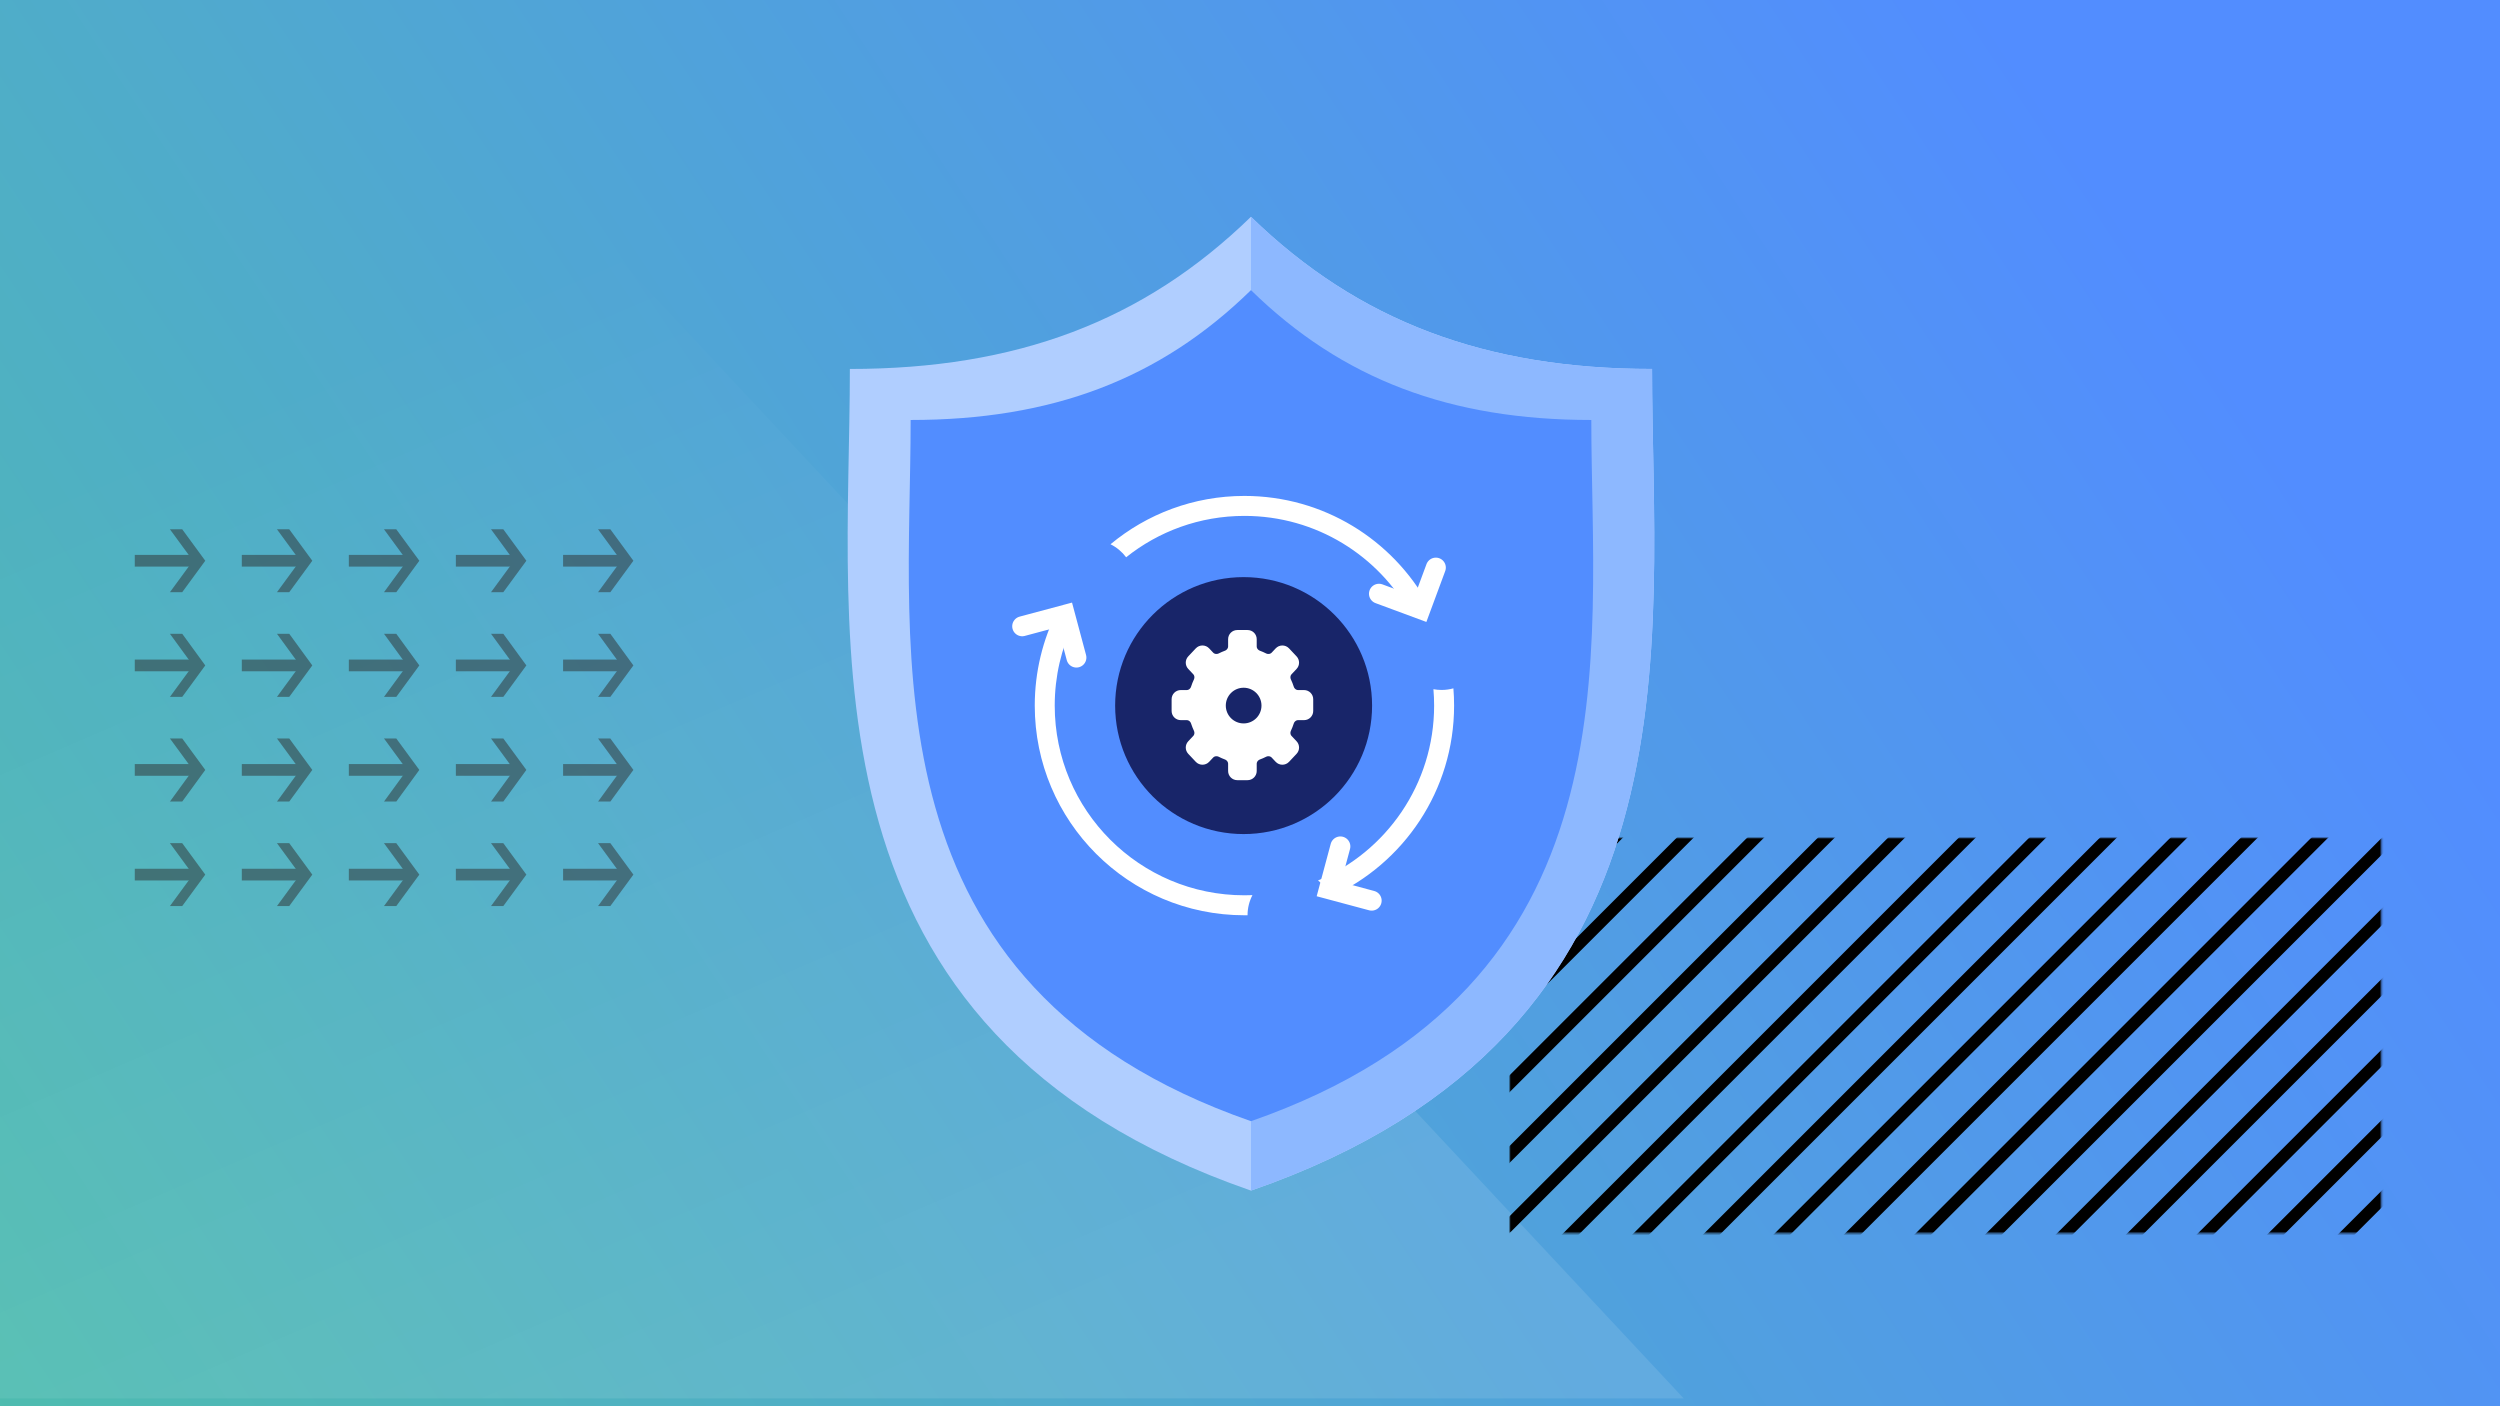 <svg width="1280" height="720" viewBox="0 0 1280 720" fill="none" xmlns="http://www.w3.org/2000/svg">
<rect x="0" y="0" width="1280" height="720" fill="#808080" stroke="none"/>
<g clip-path="url(#clip0_5593_7923)">
<rect width="1280" height="720" fill="#23334C"/>
<mask id="mask0_5593_7923" style="mask-type:alpha" maskUnits="userSpaceOnUse" x="0" y="0" width="1280" height="720">
<rect width="1280" height="720" fill="white"/>
</mask>
<g mask="url(#mask0_5593_7923)">
<rect width="1280" height="720" fill="white"/>
<path d="M1275.18 141.252C1275.8 140.171 1277.37 140.171 1277.99 141.252L1731.74 927.173C1732.37 928.255 1731.59 929.607 1730.34 929.607H822.833C821.584 929.607 820.804 928.255 821.428 927.173L1275.18 141.252Z" fill="url(#paint0_linear_5593_7923)"/>
<path d="M1274.52 2.469C1275.14 1.387 1276.71 1.387 1277.33 2.469L1731.08 788.39C1731.71 789.471 1730.93 790.824 1729.68 790.824H822.173C820.924 790.824 820.143 789.471 820.768 788.39L1274.52 2.469Z" fill="url(#paint1_linear_5593_7923)"/>
<path d="M1274.2 -113.34C1274.83 -114.421 1276.39 -114.421 1277.01 -113.34L1780.08 758.005C1780.71 759.086 1779.93 760.438 1778.68 760.438H772.535C771.286 760.438 770.506 759.086 771.13 758.005L1274.2 -113.34Z" fill="url(#paint2_linear_5593_7923)"/>
<path d="M3.803 141.252C3.178 140.171 1.617 140.171 0.992 141.252L-452.759 927.173C-453.384 928.255 -452.603 929.607 -451.354 929.607H456.149C457.398 929.607 458.179 928.255 457.554 927.173L3.803 141.252Z" fill="url(#paint3_linear_5593_7923)"/>
<path d="M4.463 2.469C3.838 1.387 2.277 1.387 1.652 2.469L-452.099 788.39C-452.724 789.471 -451.943 790.824 -450.694 790.824H456.809C458.058 790.824 458.839 789.471 458.214 788.39L4.463 2.469Z" fill="url(#paint4_linear_5593_7923)"/>
<path d="M4.781 -113.34C4.157 -114.421 2.596 -114.421 1.971 -113.34L-501.1 758.005C-501.724 759.086 -500.943 760.438 -499.694 760.438H506.447C507.696 760.438 508.477 759.086 507.852 758.005L4.781 -113.34Z" fill="url(#paint5_linear_5593_7923)"/>
</g>
<rect x="-5.926" y="-2" width="1285.93" height="722" fill="url(#paint6_linear_5593_7923)"/>
<path d="M862.074 715.99L195 2.012H-22V715.99H862.074Z" fill="url(#paint7_linear_5593_7923)" fill-opacity="0.1"/>
<g style="mix-blend-mode:soft-light">
<mask id="mask1_5593_7923" style="mask-type:luminance" maskUnits="userSpaceOnUse" x="773" y="429" width="447" height="203">
<path d="M1219.2 429H773V631.4H1219.2V429Z" fill="white"/>
</mask>
<g mask="url(#mask1_5593_7923)">
<path d="M1020.87 194.36L660.176 555.055L664.489 559.368L1025.18 198.673L1020.87 194.36Z" fill="black"/>
<path d="M1038.83 212.36L678.131 573.055L682.444 577.368L1043.14 216.673L1038.83 212.36Z" fill="black"/>
<path d="M1056.92 230.459L696.229 591.154L700.542 595.468L1061.24 234.773L1056.92 230.459Z" fill="black"/>
<path d="M1074.98 248.459L714.285 609.154L718.599 613.468L1079.29 252.773L1074.98 248.459Z" fill="black"/>
<path d="M1093.08 266.559L732.383 627.254L736.696 631.567L1097.39 270.872L1093.08 266.559Z" fill="black"/>
<path d="M1111.03 284.559L750.338 645.254L754.651 649.567L1115.35 288.872L1111.03 284.559Z" fill="black"/>
<path d="M1129.13 302.66L768.436 663.355L772.749 667.669L1133.44 306.974L1129.13 302.66Z" fill="black"/>
<path d="M1147.26 320.588L786.562 681.283L790.876 685.597L1151.57 324.901L1147.26 320.588Z" fill="black"/>
<path d="M1165.28 338.76L804.588 699.455L808.901 703.768L1169.6 343.073L1165.28 338.76Z" fill="black"/>
<path d="M1183.38 356.76L822.686 717.455L826.999 721.768L1187.69 361.073L1183.38 356.76Z" fill="black"/>
<path d="M1201.34 374.86L840.641 735.555L844.954 739.868L1205.65 379.173L1201.34 374.86Z" fill="black"/>
<path d="M1219.43 392.86L858.738 753.555L863.052 757.868L1223.75 397.173L1219.43 392.86Z" fill="black"/>
<path d="M1237.49 410.959L876.795 771.654L881.108 775.968L1241.8 415.273L1237.49 410.959Z" fill="black"/>
<path d="M1255.59 429.059L894.893 789.754L899.206 794.067L1259.9 433.372L1255.59 429.059Z" fill="black"/>
<path d="M1273.54 447.059L912.848 807.754L917.161 812.067L1277.86 451.372L1273.54 447.059Z" fill="black"/>
<path d="M1291.64 465.16L930.945 825.855L935.259 830.169L1295.95 469.474L1291.64 465.16Z" fill="black"/>
<path d="M1309.7 483.16L949 843.855L953.313 848.169L1314.01 487.474L1309.7 483.16Z" fill="black"/>
<path d="M1327.79 501.26L967.098 861.955L971.411 866.268L1332.11 505.573L1327.79 501.26Z" fill="black"/>
</g>
</g>
<g style="mix-blend-mode:overlay" opacity="0.5">
<path d="M99.5 284.1H69V290.1H99.5V284.1Z" fill="#2D2E2E"/>
<path d="M93.3 271H87L98.8 287.1L87 303.2H93.3L105.1 287.1L93.3 271Z" fill="#2D2E2E"/>
<path d="M99.5 337.699H69V343.699H99.5V337.699Z" fill="#2D2E2E"/>
<path d="M93.3 324.5H87L98.8 340.7L87 356.8H93.3L105.1 340.7L93.3 324.5Z" fill="#2D2E2E"/>
<path d="M99.5 391.199H69V397.199H99.5V391.199Z" fill="#2D2E2E"/>
<path d="M93.3 378.1H87L98.8 394.2L87 410.4H93.3L105.1 394.2L93.3 378.1Z" fill="#2D2E2E"/>
<path d="M99.5 444.799H69V450.799H99.5V444.799Z" fill="#2D2E2E"/>
<path d="M93.3 431.699H87L98.8 447.799L87 463.899H93.3L105.1 447.799L93.3 431.699Z" fill="#2D2E2E"/>
<path d="M154.301 284.1H123.801V290.1H154.301V284.1Z" fill="#2D2E2E"/>
<path d="M148.101 271H141.801L153.601 287.1L141.801 303.2H148.101L159.901 287.1L148.101 271Z" fill="#2D2E2E"/>
<path d="M154.301 337.699H123.801V343.699H154.301V337.699Z" fill="#2D2E2E"/>
<path d="M148.101 324.5H141.801L153.601 340.7L141.801 356.8H148.101L159.901 340.7L148.101 324.5Z" fill="#2D2E2E"/>
<path d="M154.301 391.199H123.801V397.199H154.301V391.199Z" fill="#2D2E2E"/>
<path d="M148.101 378.1H141.801L153.601 394.2L141.801 410.4H148.101L159.901 394.2L148.101 378.1Z" fill="#2D2E2E"/>
<path d="M154.301 444.799H123.801V450.799H154.301V444.799Z" fill="#2D2E2E"/>
<path d="M148.101 431.699H141.801L153.601 447.799L141.801 463.899H148.101L159.901 447.799L148.101 431.699Z" fill="#2D2E2E"/>
<path d="M209.1 284.1H178.6V290.1H209.1V284.1Z" fill="#2D2E2E"/>
<path d="M202.9 271H196.6L208.4 287.1L196.6 303.2H202.9L214.7 287.1L202.9 271Z" fill="#2D2E2E"/>
<path d="M209.1 337.699H178.6V343.699H209.1V337.699Z" fill="#2D2E2E"/>
<path d="M202.9 324.5H196.6L208.4 340.7L196.6 356.8H202.9L214.7 340.7L202.9 324.5Z" fill="#2D2E2E"/>
<path d="M209.1 391.199H178.6V397.199H209.1V391.199Z" fill="#2D2E2E"/>
<path d="M202.9 378.1H196.6L208.4 394.2L196.6 410.4H202.9L214.7 394.2L202.9 378.1Z" fill="#2D2E2E"/>
<path d="M209.1 444.799H178.6V450.799H209.1V444.799Z" fill="#2D2E2E"/>
<path d="M202.9 431.699H196.6L208.4 447.799L196.6 463.899H202.9L214.7 447.799L202.9 431.699Z" fill="#2D2E2E"/>
<path d="M263.9 284.1H233.4V290.1H263.9V284.1Z" fill="#2D2E2E"/>
<path d="M257.7 271H251.4L263.2 287.1L251.4 303.2H257.7L269.5 287.1L257.7 271Z" fill="#2D2E2E"/>
<path d="M263.9 337.699H233.4V343.699H263.9V337.699Z" fill="#2D2E2E"/>
<path d="M257.7 324.5H251.4L263.2 340.7L251.4 356.8H257.7L269.5 340.7L257.7 324.5Z" fill="#2D2E2E"/>
<path d="M263.9 391.199H233.4V397.199H263.9V391.199Z" fill="#2D2E2E"/>
<path d="M257.7 378.1H251.4L263.2 394.2L251.4 410.4H257.7L269.5 394.2L257.7 378.1Z" fill="#2D2E2E"/>
<path d="M263.9 444.799H233.4V450.799H263.9V444.799Z" fill="#2D2E2E"/>
<path d="M257.7 431.699H251.4L263.2 447.799L251.4 463.899H257.7L269.5 447.799L257.7 431.699Z" fill="#2D2E2E"/>
<path d="M318.801 284.1H288.301V290.1H318.801V284.1Z" fill="#2D2E2E"/>
<path d="M312.501 271H306.201L318.001 287.1L306.201 303.2H312.501L324.301 287.1L312.501 271Z" fill="#2D2E2E"/>
<path d="M318.801 337.699H288.301V343.699H318.801V337.699Z" fill="#2D2E2E"/>
<path d="M312.501 324.5H306.201L318.001 340.7L306.201 356.8H312.501L324.301 340.7L312.501 324.5Z" fill="#2D2E2E"/>
<path d="M318.801 391.199H288.301V397.199H318.801V391.199Z" fill="#2D2E2E"/>
<path d="M312.501 378.1H306.201L318.001 394.2L306.201 410.4H312.501L324.301 394.2L312.501 378.1Z" fill="#2D2E2E"/>
<path d="M318.801 444.799H288.301V450.799H318.801V444.799Z" fill="#2D2E2E"/>
<path d="M312.501 431.699H306.201L318.001 447.799L306.201 463.899H312.501L324.301 447.799L312.501 431.699Z" fill="#2D2E2E"/>
</g>
<path d="M845.858 188.904C760.78 188.904 695.603 164.597 640.486 111C585.376 164.597 520.201 188.904 435.13 188.904C435.13 328.468 406.25 528.404 640.486 609.592C874.736 528.403 845.858 328.468 845.858 188.904Z" fill="#B0CEFF"/>
<path d="M640.496 111C695.613 164.597 760.79 188.904 845.869 188.904C845.869 328.468 874.747 528.403 640.496 609.592V111Z" fill="#8DB8FF"/>
<path d="M814.751 215.031C742.563 215.031 687.26 194.287 640.494 148.547C593.734 194.287 538.434 215.031 466.252 215.031C466.252 334.137 441.748 504.766 640.494 574.053C839.254 504.764 814.751 334.137 814.751 215.031Z" fill="#528DFF"/>
<path fill-rule="evenodd" clip-rule="evenodd" d="M681.475 459.064C718.645 442.189 744.496 404.746 744.496 361.265C744.496 358.29 744.375 355.344 744.138 352.431C742.214 352.969 740.185 353.256 738.09 353.256C736.662 353.256 735.266 353.123 733.912 352.868C734.149 355.635 734.27 358.436 734.27 361.265C734.27 401.546 709.748 436.101 674.817 450.813C677.644 452.982 679.939 455.808 681.475 459.064ZM641.251 458.304C639.89 458.361 638.521 458.389 637.146 458.389C583.505 458.389 540.021 414.905 540.021 361.265C540.021 346.227 543.438 331.988 549.539 319.281C546.301 317.844 543.467 315.663 541.253 312.955C533.924 327.475 529.795 343.888 529.795 361.265C529.795 420.553 577.857 468.615 637.146 468.615C637.679 468.615 638.212 468.611 638.743 468.604C638.746 464.89 639.651 461.388 641.251 458.304ZM637.146 253.914C677.653 253.914 712.92 276.349 731.198 309.472C727.869 310.545 724.88 312.376 722.434 314.76C705.953 284.599 673.938 264.14 637.146 264.14C614.244 264.14 593.194 272.066 576.589 285.325C574.488 282.523 571.746 280.229 568.581 278.659C587.178 263.206 611.076 253.914 637.146 253.914Z" fill="white"/>
<path d="M706.032 303.998L727.284 311.873L735.154 290.618" stroke="white" stroke-width="10.226" stroke-linecap="round"/>
<path d="M686.27 433.373L680.4 455.263L702.292 461.13" stroke="white" stroke-width="10.226" stroke-linecap="round"/>
<path d="M551.12 336.676L545.26 314.783L523.367 320.65" stroke="white" stroke-width="10.226" stroke-linecap="round"/>
<circle cx="636.73" cy="361.264" r="65.779" transform="rotate(-90 636.73 361.264)" fill="#182569"/>
<path fill-rule="evenodd" clip-rule="evenodd" d="M627.524 387.619C628.996 388.156 630.073 389.498 630.073 391.064L630.073 394.761C630.073 396.644 631.599 398.17 633.482 398.17L638.749 398.17C640.632 398.17 642.158 396.644 642.158 394.761L642.158 391.064C642.158 389.498 643.235 388.156 644.707 387.619C645.69 387.261 646.652 386.84 647.59 386.359C649.065 385.602 650.895 385.794 652.031 387.001L654.088 389.186C655.434 390.616 657.707 390.616 659.052 389.186L662.917 385.079C664.153 383.766 664.153 381.719 662.917 380.407L660.358 377.687C659.322 376.587 659.154 374.943 659.799 373.576C660.333 372.443 660.793 371.276 661.177 370.079C661.666 368.555 663.03 367.433 664.631 367.433L667.679 367.433C669.561 367.433 671.087 365.907 671.087 364.024L671.087 358C671.087 356.118 669.561 354.591 667.679 354.591L664.632 354.591C663.031 354.591 661.667 353.47 661.179 351.946C660.795 350.749 660.334 349.581 659.799 348.447C659.154 347.08 659.322 345.436 660.358 344.336L662.917 341.617C664.152 340.304 664.152 338.257 662.917 336.944L659.051 332.837C657.705 331.407 655.432 331.407 654.087 332.837L652.031 335.022C650.894 336.23 649.063 336.421 647.587 335.664C646.65 335.183 645.689 334.763 644.706 334.405C643.234 333.869 642.157 332.527 642.157 330.96L642.157 327.262C642.157 325.38 640.631 323.854 638.748 323.854L633.482 323.854C631.599 323.854 630.073 325.38 630.073 327.262L630.073 330.958C630.073 332.524 628.996 333.866 627.524 334.402C626.542 334.76 625.581 335.18 624.644 335.661C623.168 336.417 621.338 336.226 620.201 335.019L618.145 332.834C616.799 331.404 614.526 331.404 613.18 332.834L609.315 336.941C608.08 338.254 608.08 340.301 609.315 341.613L611.874 344.332C612.91 345.433 613.078 347.077 612.433 348.444C611.897 349.578 611.437 350.746 611.053 351.943C610.565 353.468 609.2 354.59 607.599 354.59L604.551 354.59C602.669 354.59 601.143 356.116 601.143 357.999L601.143 364.023C601.143 365.906 602.669 367.432 604.551 367.432L607.6 367.432C609.201 367.432 610.565 368.553 611.054 370.078C611.438 371.275 611.898 372.442 612.433 373.576C613.078 374.943 612.911 376.587 611.874 377.688L609.315 380.407C608.08 381.719 608.08 383.766 609.315 385.079L613.18 389.186C614.526 390.616 616.799 390.616 618.145 389.186L620.2 387.002C621.337 385.794 623.168 385.604 624.644 386.361C625.581 386.841 626.542 387.261 627.524 387.619Z" fill="white" stroke="white" stroke-width="2.557"/>
<path d="M645.88 361.255C645.88 366.301 641.789 370.391 636.743 370.391C631.698 370.391 627.607 366.301 627.607 361.255C627.607 356.209 631.698 352.119 636.743 352.119C641.789 352.119 645.88 356.209 645.88 361.255Z" fill="#182569"/>
</g>
<defs>
<linearGradient id="paint0_linear_5593_7923" x1="1654.2" y1="795.324" x2="855.069" y2="726.19" gradientUnits="userSpaceOnUse">
<stop stop-color="#58D1BD"/>
<stop offset="1" stop-color="white" stop-opacity="0"/>
</linearGradient>
<linearGradient id="paint1_linear_5593_7923" x1="1653.54" y1="656.54" x2="854.409" y2="587.407" gradientUnits="userSpaceOnUse">
<stop stop-color="#58D1BD"/>
<stop offset="1" stop-color="white" stop-opacity="0"/>
</linearGradient>
<linearGradient id="paint2_linear_5593_7923" x1="1694.02" y1="611.65" x2="808.557" y2="535.048" gradientUnits="userSpaceOnUse">
<stop stop-color="#58D1BD"/>
<stop offset="1" stop-color="white" stop-opacity="0"/>
</linearGradient>
<linearGradient id="paint3_linear_5593_7923" x1="-375.222" y1="795.324" x2="423.913" y2="726.19" gradientUnits="userSpaceOnUse">
<stop stop-color="#58D1BD"/>
<stop offset="1" stop-color="white" stop-opacity="0"/>
</linearGradient>
<linearGradient id="paint4_linear_5593_7923" x1="-374.562" y1="656.54" x2="424.573" y2="587.407" gradientUnits="userSpaceOnUse">
<stop stop-color="#58D1BD"/>
<stop offset="1" stop-color="white" stop-opacity="0"/>
</linearGradient>
<linearGradient id="paint5_linear_5593_7923" x1="-415.035" y1="611.65" x2="470.425" y2="535.048" gradientUnits="userSpaceOnUse">
<stop stop-color="#58D1BD"/>
<stop offset="1" stop-color="white" stop-opacity="0"/>
</linearGradient>
<linearGradient id="paint6_linear_5593_7923" x1="1087.11" y1="106.3" x2="-4.697" y2="830.154" gradientUnits="userSpaceOnUse">
<stop stop-color="#528DFF"/>
<stop offset="1" stop-color="#4EBEAB"/>
</linearGradient>
<linearGradient id="paint7_linear_5593_7923" x1="186.963" y1="178.501" x2="419.314" y2="716.302" gradientUnits="userSpaceOnUse">
<stop stop-color="white" stop-opacity="0"/>
<stop offset="1" stop-color="white"/>
</linearGradient>
<clipPath id="clip0_5593_7923">
<rect width="1280" height="720" fill="white"/>
</clipPath>
</defs>
</svg>
